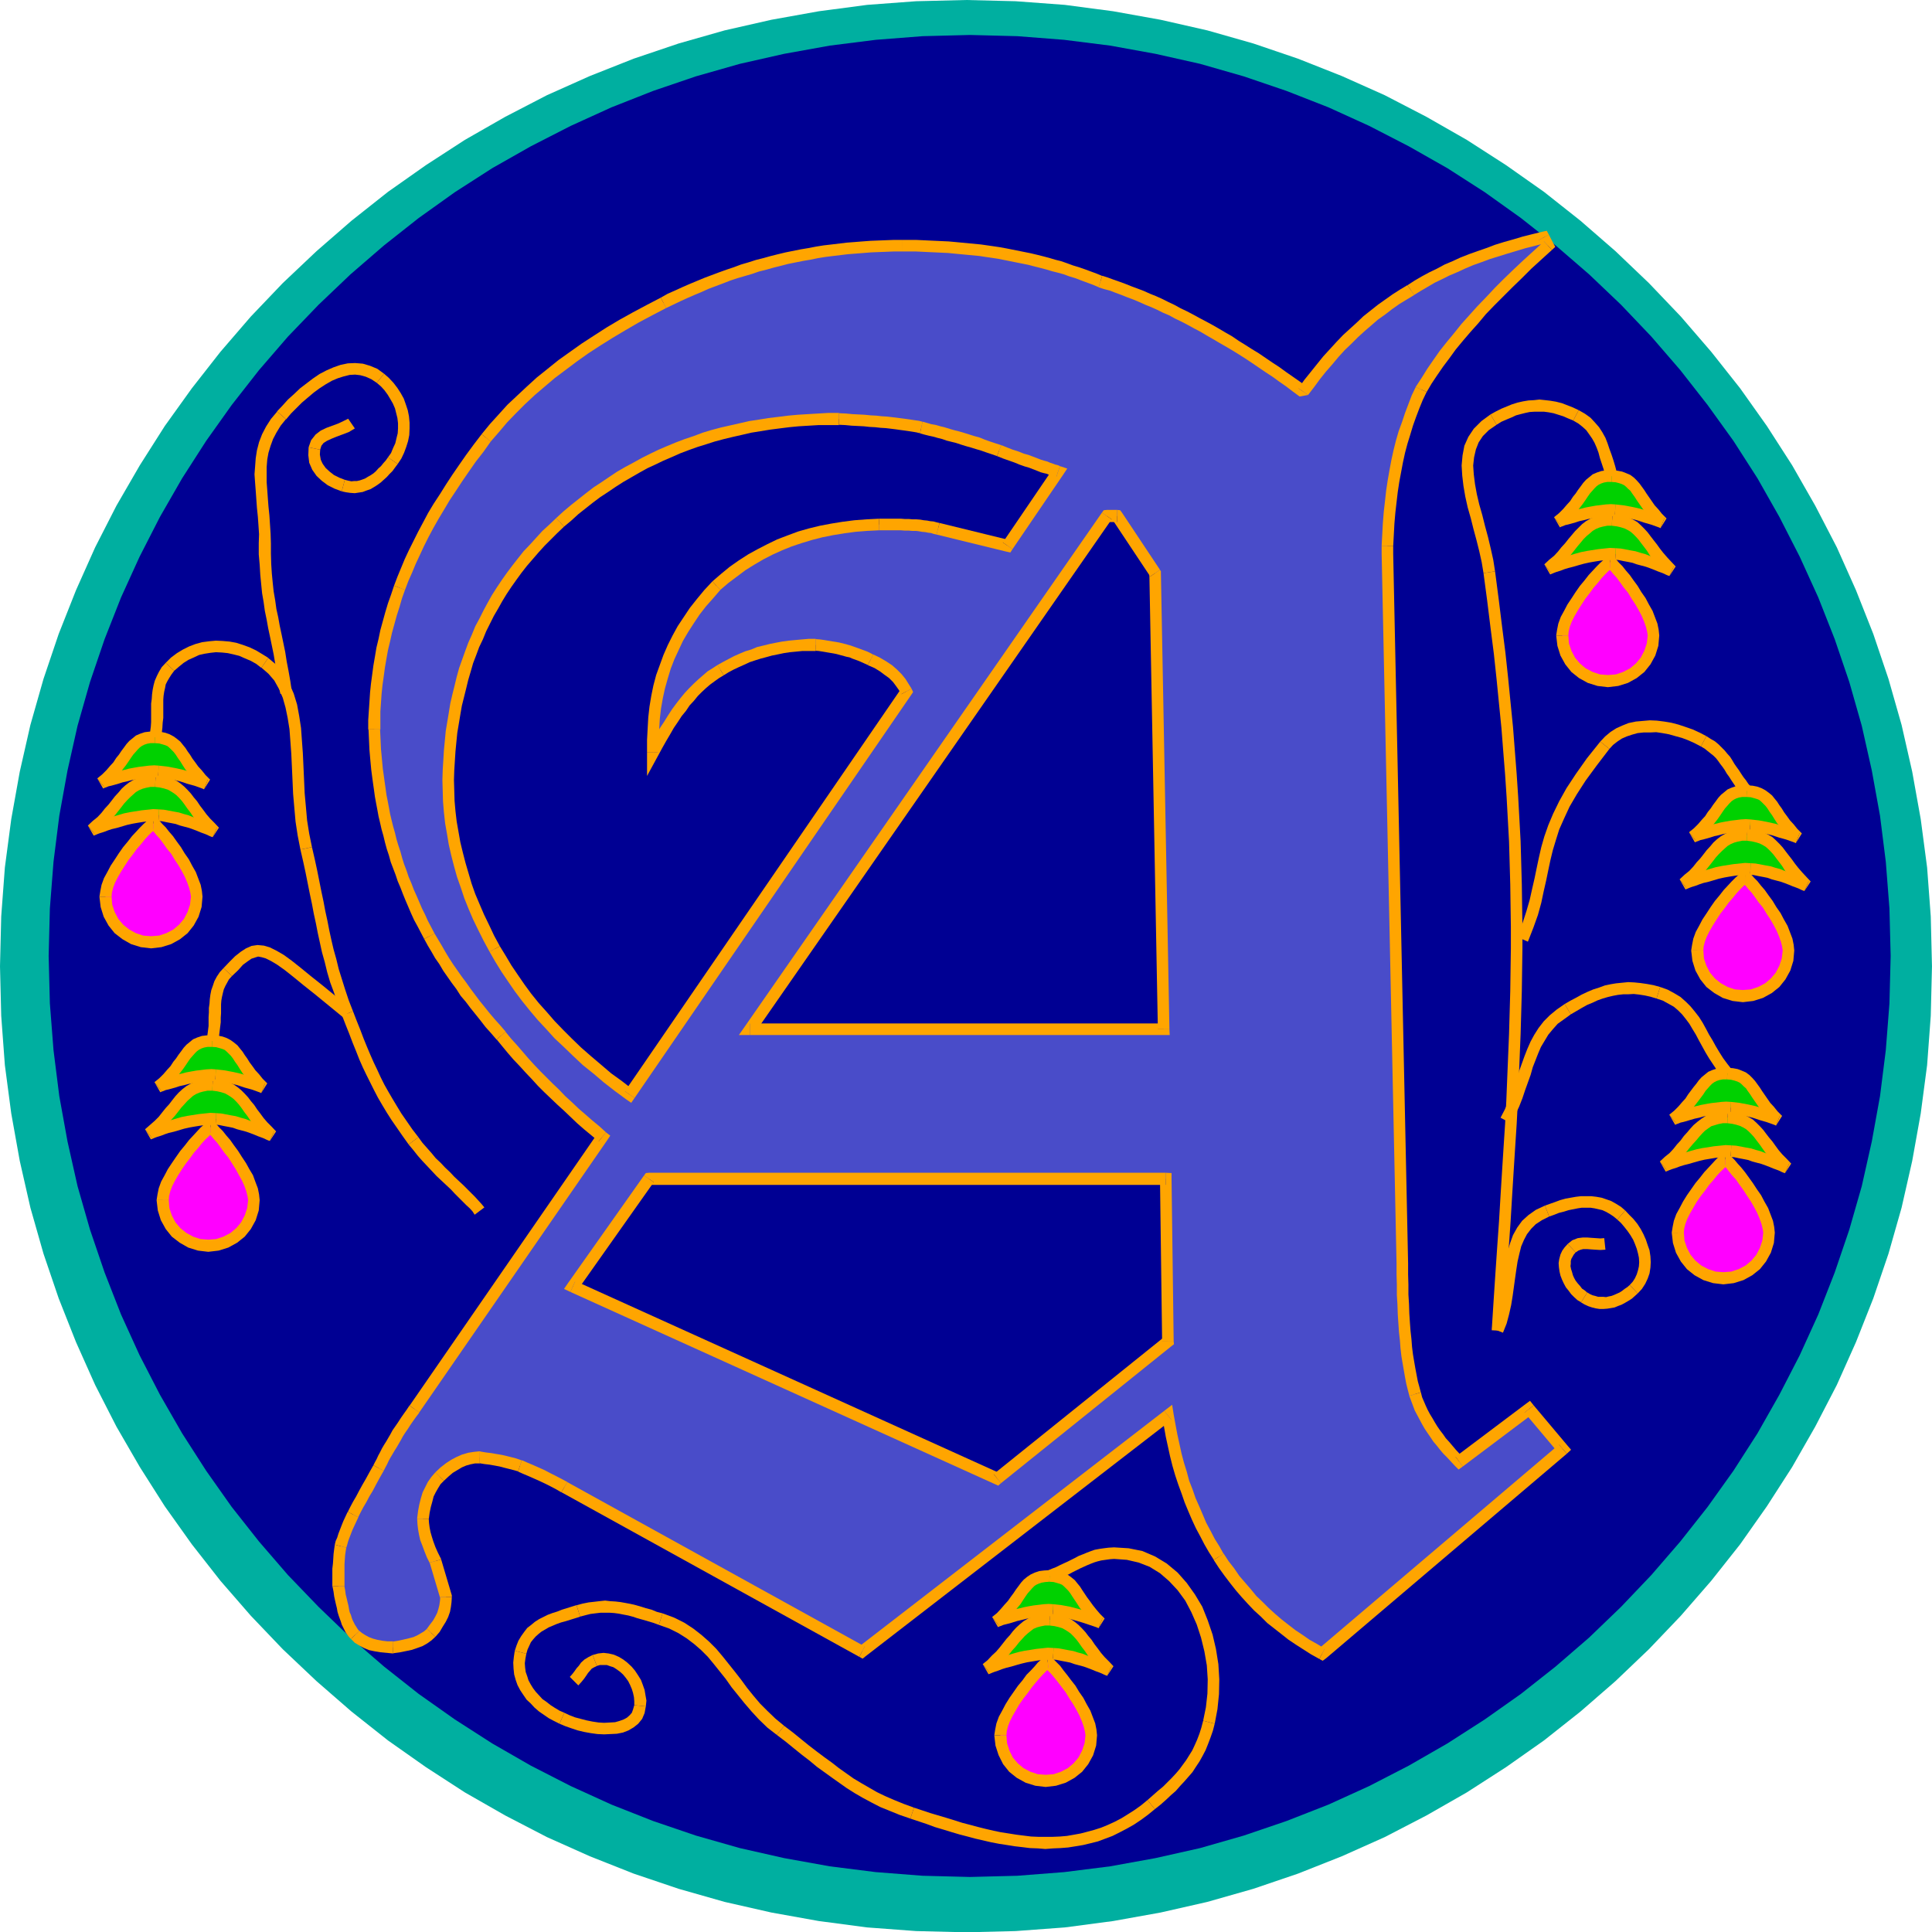 <svg xmlns="http://www.w3.org/2000/svg" width="6.354in" height="610.08" fill-rule="evenodd" stroke-linecap="round" preserveAspectRatio="none" viewBox="0 0 6354 6355"><style>.pen1{stroke:none}.brush3{fill:#000093}.brush5{fill:orange}.brush6{fill:#f0f}.brush7{fill:#00d100}</style><path d="m0 3178 4-164 12-161 21-159 28-156 35-154 43-151 50-148 57-144 63-141 70-137 77-133 82-129 89-124 94-120 100-116 105-110 111-105 115-100 120-95 125-88 128-83 133-76 137-71 141-63 144-57 148-50 151-43 154-35 156-28 159-21 161-12 164-4 163 4 162 12 159 21 156 28 154 35 151 43 147 50 144 57 141 63 137 71 133 76 129 83 125 88 120 95 115 100 110 105 105 110 100 116 95 120 88 124 83 129 76 133 71 137 63 141 57 144 50 148 43 151 35 154 28 156 21 159 12 161 4 164-4 163-12 162-21 159-28 156-35 154-43 151-50 147-57 144-63 141-71 137-76 133-83 129-88 125-95 120-100 115-105 110-110 105-115 100-120 95-125 88-129 83-133 76-137 71-141 63-144 57-147 50-151 43-154 35-156 28-159 21-162 12-163 4-164-4-161-12-159-21-156-28-154-35-151-43-148-50-144-57-141-63-137-71-133-76-128-83-125-88-120-95-115-100-111-105-105-110-100-115-94-120-89-125-82-129-77-133-70-137-63-141-57-144-50-147-43-151-35-154-28-156-21-159-12-162-4-163z" class="pen1" style="fill:#00afa0"/><path d="m160 3144 4-156 12-154 19-151 27-149 33-147 41-144 48-141 54-137 61-134 67-131 73-127 79-123 84-118 90-115 95-110 101-105 105-100 110-95 114-90 119-85 123-79 127-72 131-67 134-61 137-54 141-48 144-41 146-33 150-27 151-19 154-12 156-4 156 4 154 12 151 19 149 27 147 33 143 41 141 48 138 54 134 61 130 67 127 72 123 79 119 85 114 90 110 95 105 100 100 105 95 110 90 115 85 118 79 123 72 127 67 131 61 134 54 137 48 141 41 144 33 147 27 149 19 151 12 154 4 156-4 156-12 154-19 151-27 149-33 147-41 143-48 141-54 138-61 134-67 130-72 127-79 123-85 119-90 114-95 110-100 105-105 101-110 95-114 90-119 84-123 79-127 73-130 67-134 61-138 54-141 48-143 41-147 33-149 27-151 19-154 12-156 4-156-4-154-12-151-19-150-27-146-33-144-41-141-48-137-54-134-61-131-67-127-73-123-79-119-84-114-90-110-95-105-101-101-105-95-110-90-114-84-119-79-123-73-127-67-130-61-134-54-138-48-141-41-143-33-147-27-149-19-151-12-154-4-156z" class="pen1 brush3"/><path d="m2835 5432-979-541-18-10-19-10-18-9-18-9-18-8-18-8-19-8-18-8-16-5-15-4-16-4-16-4-17-3-17-3-17-2-18-3-18 1-17 3-17 5-16 7-16 9-16 10-16 13-16 15-12 13-10 15-8 15-8 16-5 18-5 19-4 20-3 23 1 16 2 16 3 16 4 16 6 17 7 19 8 19 10 20 35 118-1 15-2 15-3 14-5 15-7 14-9 15-10 15-12 15-11 10-12 8-14 8-15 6-16 5-18 4-19 4-20 3-20-1-19-2-17-3-17-4-15-6-13-7-13-8-11-10-5-5-5-7-4-6-4-7-4-8-4-8-3-9-3-9-4-10-3-11-2-12-3-12-3-13-3-13-2-15-3-15v-57l1-17 1-15 1-15 2-15 2-13 3-11 4-11 4-12 5-13 5-13 6-14 7-15 7-15 8-16 9-17 10-17 10-19 11-19 11-20 12-22 13-23 5-10 6-11 5-11 6-11 6-11 7-12 7-11 7-12 7-12 7-13 8-12 9-13 9-14 9-13 10-14 10-14 618-895-23-20-23-19-23-20-22-20-22-21-22-20-21-21-21-20-21-21-20-21-20-21-20-22-19-21-19-22-19-22-18-22-18-21-18-20-17-21-16-20-17-21-15-20-16-20-14-21-15-20-14-20-14-20-13-21-13-20-12-21-12-20-12-21-11-21-11-21-10-20-10-21-9-21-9-21-9-21-8-21-9-21-7-21-8-21-7-20-6-22-7-21-6-21-5-21-6-21-5-21-5-21-4-22-4-21-4-21-3-22-3-21-3-22-3-22-2-21-2-22-2-22-1-22-1-22-1-22v-30l1-30 2-29 2-30 3-29 4-29 4-30 5-29 5-29 7-29 6-28 8-29 8-29 9-29 9-28 10-29 11-29 12-28 12-29 14-30 14-29 15-30 16-30 17-31 18-30 20-32 20-31 21-32 22-32 23-33 25-33 25-34 27-32 28-32 29-31 31-30 31-29 34-30 34-28 36-28 37-27 38-27 40-26 41-26 42-25 44-25 45-24 46-24 23-12 24-11 24-11 23-10 24-10 23-10 24-9 24-9 24-9 24-8 24-8 24-7 24-8 24-6 25-7 24-6 24-6 25-5 25-5 24-4 25-5 25-4 25-3 25-3 25-3 26-2 25-2 26-2 25-1 26-1 26-1h70l22 1 21 1 22 1 21 1 22 1 21 2 21 2 21 2 21 2 21 2 20 3 21 3 20 3 21 4 20 4 20 4 20 4 20 4 20 5 20 5 19 5 20 6 20 5 19 6 19 7 20 6 19 7 19 7 19 7 19 8 19 6 19 6 19 7 19 7 20 8 19 7 20 8 20 9 20 8 20 9 20 10 20 9 20 11 21 10 21 11 20 11 21 11 21 12 21 12 22 13 21 12 22 14 21 13 22 14 22 14 22 15 22 15 23 15 22 16 23 16 22 16 23 17 20-27 20-26 20-25 21-25 21-24 21-23 22-22 22-21 22-20 22-20 23-19 24-18 23-17 24-17 24-15 25-15 22-14 24-14 23-13 25-12 25-13 26-11 26-12 27-11 28-10 28-10 29-10 29-9 31-9 30-9 32-8 32-8 14 27-34 31-34 31-32 31-31 30-30 30-29 30-28 29-26 30-26 29-24 29-24 29-22 29-21 29-20 29-18 28-18 29-13 27-11 28-11 29-10 29-10 30-9 30-8 31-7 32-6 32-6 33-5 33-4 35-4 35-3 36-2 37-2 37v27l49 2333v36l1 34v33l2 32 1 31 2 30 2 28 3 27 2 26 3 25 4 24 4 23 4 22 4 21 5 19 5 19 5 16 6 15 6 15 7 14 8 15 8 14 8 14 9 14 9 13 10 14 10 13 11 13 11 13 12 13 12 13 13 13 230-173 111 132-792 673-26-15-25-15-24-16-24-16-23-18-23-18-22-18-21-20-21-20-21-21-19-22-19-22-19-23-18-25-18-24-17-26-15-25-15-25-14-27-14-26-12-27-12-28-12-28-10-29-11-29-9-30-9-30-8-31-7-32-7-32-6-33-6-33-1006 777z" class="pen1" style="fill:#494cc9"/><path fill-rule="nonzero" d="M1846 4908h1l979 541 18-34-979-541h1z" class="pen1 brush5"/><path fill-rule="nonzero" d="M1704 4839h-2l18 8 19 8 18 8 18 8 17 8 18 9 19 10 17 10 20-34-19-10-19-10-18-9-19-10-18-8-18-8-19-8-18-8h-2z" class="pen1 brush5"/><path fill-rule="nonzero" d="m1578 4813-3-1 18 3 17 2 17 3 16 3 15 4 16 4 15 4 15 4 12-36-17-6-15-4-16-4-17-4-18-3-17-3-17-2-18-3-3-1z" class="pen1 brush5"/><path fill-rule="nonzero" d="m1460 4870 15-14 14-12 15-9 15-9 14-6 14-4 15-3h16v-40l-20 2-19 3-20 6-18 8-17 9-17 11-18 14-17 16z" class="pen1 brush5"/><path fill-rule="nonzero" d="M1410 4995v2l3-22 4-19 5-18 4-16 7-14 8-14 8-13 11-11-28-28-13 15-12 17-8 16-9 18-6 20-5 20-4 21-3 24v2z" class="pen1 brush5"/><path fill-rule="nonzero" d="m1451 5129-1-3-10-20-8-18-7-19-5-16-4-14-3-15-2-15-1-14h-38l1 18 2 17 3 17 4 18 7 18 7 19 8 20 10 20-1-3z" class="pen1 brush5"/><path fill-rule="nonzero" d="M1486 5252v-5l-35-118-38 10 35 118v-5h38v-5z" class="pen1 brush5"/><path fill-rule="nonzero" d="m1432 5383 1-1 13-15 10-17 10-16 8-16 6-17 3-16 2-16 1-17h-38l-1 13-2 14-3 12-4 13-6 12-8 14-10 13-11 15 1-1z" class="pen1 brush5"/><path fill-rule="nonzero" d="m1293 5438 2-1 21-3 20-4 19-4 17-6 17-6 16-9 14-10 13-12-28-26-9 8-10 6-12 7-13 6-15 4-17 4-18 4-19 3 2-1z" class="pen1 brush5"/><path fill-rule="nonzero" d="m1154 5390 1 1 12 12 15 9 15 8 17 7 19 4 18 3 21 2 21 2v-40h-19l-17-2-16-3-15-4-13-5-11-6-11-7-10-8 1 1z" class="pen1 brush5"/><path fill-rule="nonzero" d="m1093 5217 1 3 3 15 2 15 3 14 3 13 3 12 2 12 4 13 4 11 3 8 3 10 5 10 4 8 4 8 5 7 6 8 6 6 28-26-4-4-4-6-3-5-4-6-4-8-3-6-3-8-3-10-4-9-2-9-2-12-3-12-3-13-3-12-2-15-3-15 1 3z" class="pen1 brush5"/><path fill-rule="nonzero" d="M1101 5080v1l-2 14-2 16-1 16-1 15-2 17v58h40v-73l1-15 1-14 2-14 2-12v1z" class="pen1 brush5"/><path fill-rule="nonzero" d="m1144 4972-1 1-7 15-7 15-6 15-5 13-5 13-4 13-5 11-3 12 38 10 3-10 3-11 4-11 5-13 5-13 6-13 7-15 7-15-1 1z" class="pen1 brush5"/><path fill-rule="nonzero" d="m1228 4819-13 23-12 22-11 19-11 20-10 19-10 17-9 17-8 16 34 18 8-16 9-17 10-17 10-19 11-18 11-21 12-22 13-23z" class="pen1 brush5"/><path fill-rule="nonzero" d="M1347 4623v-1l-10 15-10 14-9 13-9 14-9 13-9 13-7 13-7 12-7 12-7 11-7 12-6 12-6 11-5 11-6 11-5 10 34 18 5-10 6-11 5-11 6-11 6-10 7-12 7-11 7-12 7-12 7-13 7-11 9-13 9-14 9-13 10-14 10-13v-1z" class="pen1 brush5"/><path fill-rule="nonzero" d="m1969 3754-4-26-618 895 32 22 618-895-4-26 4 26 10-15-14-11z" class="pen1 brush5"/><path fill-rule="nonzero" d="M1633 3419v-1l18 22 19 23 19 22 20 21 20 22 20 21 20 22 21 21 21 20 22 21 22 20 22 21 22 21 23 20 23 19 24 20 24-30-22-20-23-19-23-20-22-19-22-21-22-20-20-21-21-20-21-21-20-20-20-21-20-22-18-21-19-22-19-21-18-22v-1z" class="pen1 brush5"/><path fill-rule="nonzero" d="m1395 3088 12 22 12 20 12 21 14 20 13 22 14 20 14 20 15 20 14 22 17 20 15 20 17 21 16 20 17 22 18 20 18 21 30-26-18-21-18-20-17-20-16-20-17-21-15-20-15-20-14-20-15-20-14-20-14-20-13-20-12-20-12-21-12-20-12-20z" class="pen1 brush5"/><path fill-rule="nonzero" d="m1211 2399 1 1 1 22 1 22 1 22 2 23 2 22 2 21 3 23 3 22 3 21 3 22 4 22 4 21 4 22 5 21 5 22 6 21 5 21 6 22 7 21 6 22 8 21 8 21 7 21 9 21 8 21 9 22 9 21 9 21 10 22 11 20 11 21 11 21 34-18-11-21-11-21-9-20-10-20-9-21-9-21-9-20-8-21-9-21-7-21-8-21-6-19-6-22-7-21-6-20-5-21-6-21-5-20-5-21-4-22-4-21-4-20-3-22-3-21-3-22-3-21-2-21-2-22-2-21-1-22-1-22-1-22 1 1z" class="pen1 brush5"/><path fill-rule="nonzero" d="m1296 1926-10 30-10 28-9 30-8 29-8 29-6 29-7 29-5 30-5 29-4 30-4 30-3 29-2 31-2 29-2 31v30h40v-59l2-29 2-29 3-29 4-28 4-30 5-29 5-28 7-29 6-27 8-29 8-29 9-28 8-28 10-28z" class="pen1 brush5"/><path fill-rule="nonzero" d="m1584 1428-26 34-25 34-23 33-22 32-21 32-20 32-21 32-18 30-17 32-16 30-15 30-15 30-14 30-12 29-12 29-11 29 36 14 11-29 12-27 12-29 14-30 13-28 15-30 16-30 17-30 18-30 19-32 20-30 21-32 22-32 23-33 25-32 24-34z" class="pen1 brush5"/><path fill-rule="nonzero" d="m2173 979-46 24-45 24-45 25-42 25-42 27-40 26-38 27-38 27-36 29-35 28-34 31-31 29-32 30-29 32-29 32-27 33 30 24 27-31 27-32 29-30 30-30 31-29 34-29 33-28 36-27 36-27 38-27 40-26 40-25 42-25 43-25 45-24 46-24z" class="pen1 brush5"/><path fill-rule="nonzero" d="M2967 789h-26l-27 1-26 1-25 1-27 2-25 2-26 2-25 3-25 3-26 3-25 4-26 5-24 4-25 5-25 5-25 6-24 6-25 7-24 6-25 8-24 7-24 9-24 8-25 9-24 9-24 9-24 10-24 10-23 10-24 11-25 11-23 13 18 34 23-11 23-11 24-11 23-10 24-10 22-10 24-9 24-9 23-9 24-8 24-7 24-7 23-8 24-6 25-7 24-6 23-6 25-5 25-5 24-4 24-5 25-4 24-3 25-3 25-3 26-2 25-2 25-2 25-1 26-1 25-1h26zm658 118 1 1-19-8-19-7-19-7-20-7-20-6-19-7-20-7-20-5-20-6-19-5-20-5-21-5-20-4-20-4-20-4-20-4-22-4-20-3-21-3-21-3-21-2-21-2-21-2-21-2-22-2-22-1-21-1-22-1-21-1-23-1h-44v38h44l21 1 21 1 22 1 21 1 22 1 20 2 21 2 21 2 21 2 21 2 19 3 21 3 20 3 20 4 20 4 20 4 20 4 20 4 19 5 20 5 19 5 20 6 20 5 18 5 19 7 20 6 18 7 19 7 19 7 19 8 1 1z" class="pen1 brush5"/><path fill-rule="nonzero" d="m4270 1277 28-5-23-17-23-16-23-16-22-16-23-15-22-15-22-15-23-14-22-14-21-13-22-15-21-12-22-13-21-12-22-12-21-11-20-11-21-11-21-10-20-11-21-10-20-10-20-9-20-8-20-9-21-8-19-7-20-8-19-7-20-7-19-7-19-6-12 38 19 6 19 5 18 7 19 7 20 8 19 7 19 8 20 9 20 8 20 9 20 10 19 8 20 11 21 10 21 11 20 11 21 11 20 12 21 12 22 13 21 12 22 13 21 13 22 14 21 14 22 15 22 15 23 15 22 16 23 16 21 16 23 17 28-5z" class="pen1 brush5"/><path fill-rule="nonzero" d="m4629 938 1-1-25 15-25 16-24 17-24 17-24 19-24 19-22 21-22 20-23 21-22 23-21 23-22 24-21 26-20 25-21 26-20 28 32 22 20-26 19-26 20-25 21-24 20-24 21-23 22-21 21-21 22-20 22-19 22-19 24-17 22-17 24-17 23-14 25-15 1-1z" class="pen1 brush5"/><path fill-rule="nonzero" d="m5094 772-21-10-33 8-32 8-30 9-32 9-29 9-29 11-29 10-28 10-28 11-26 12-26 11-26 14-25 12-24 13-24 14-23 15 22 32 21-13 24-14 22-13 25-12 24-12 26-11 26-12 26-11 28-10 27-10 29-9 29-9 30-9 30-9 32-8 31-8-21-10 34-18-7-13-14 3z" class="pen1 brush5"/><path fill-rule="nonzero" d="m5104 822 4-23-14-27-34 18 14 27 4-23 26 28 11-10-7-13z" class="pen1 brush5"/><path fill-rule="nonzero" d="m4692 1289-1 2 17-29 18-27 20-29 21-28 21-29 24-29 24-28 26-29 25-30 28-29 29-29 30-30 31-30 31-31 34-31 34-31-26-28-34 31-34 31-33 31-31 30-30 30-29 31-28 29-27 30-26 29-24 30-24 29-23 29-21 30-20 29-18 29-19 29-1 2z" class="pen1 brush5"/><path fill-rule="nonzero" d="M4582 1795v1l2-37 2-37 3-35 4-35 4-34 5-33 6-32 6-32 7-32 8-30 9-29 9-30 10-28 11-29 11-27 13-27-36-16-13 27-11 29-11 29-10 30-11 30-9 31-8 32-7 32-6 32-6 34-5 33-4 36-4 35-3 37-2 37-2 37v1z" class="pen1 brush5"/><path fill-rule="nonzero" d="M4582 1822v-27h-38v27zm49 2333-49-2333h-38l49 2333zm42 424v1l-5-19-5-18-4-21-4-21-4-23-4-24-3-24-2-26-3-27-2-27-2-30-1-31-2-32v-32l-1-34v-36h-38v36l1 34v34l2 32 1 31 2 30 2 29 3 27 2 26 3 26 4 24 4 23 4 23 4 21 5 20 5 19v1z" class="pen1 brush5"/><path fill-rule="nonzero" d="m4787 4791 26 2-13-12-12-13-11-13-11-13-11-12-9-13-10-13-9-13-8-13-8-14-8-13-8-15-6-13-6-14-6-14-4-16-38 12 6 16 6 16 6 16 8 15 8 15 8 15 8 14 10 15 9 13 10 15 11 13 11 14 11 13 13 13 12 13 13 14 26 2-26-2 12 12 14-10z" class="pen1 brush5"/><path fill-rule="nonzero" d="m5044 4622-27-4-230 173 24 32 230-173-27-4 30-24-12-15-15 11z" class="pen1 brush5"/><path fill-rule="nonzero" d="m5153 4781 2-27-111-132-30 24 111 132 2-27 26 30 14-13-12-14z" class="pen1 brush5"/><path fill-rule="nonzero" d="m4339 5456 22-2 792-673-26-30-792 673 22-2-18 34 11 6 11-8z" class="pen1 brush5"/><path fill-rule="nonzero" d="M3992 5130v1l17 26 18 25 19 25 19 24 19 22 20 22 21 22 22 20 21 21 23 18 23 18 24 19 24 16 25 16 25 16 27 15 18-34-25-15-25-14-23-16-24-16-22-17-23-18-21-18-21-19-20-20-21-20-18-22-19-22-19-22-17-25-18-23-17-26v1z" class="pen1 brush5"/><path fill-rule="nonzero" d="m3853 4670-31-12 6 33 6 34 7 32 7 32 8 32 9 31 10 30 11 30 10 29 12 29 12 28 13 28 14 26 14 27 15 26 16 25 32-20-14-25-15-24-14-27-14-26-11-26-12-28-12-27-10-29-11-28-8-30-9-29-8-30-7-32-7-32-6-32-6-33-31-12 31 12-5-32-26 20z" class="pen1 brush5"/><path fill-rule="nonzero" d="m2826 5449 21-2 1006-777-24-30-1006 777 21-2-18 34 11 6 10-8z" class="pen1 brush5"/><path d="m3280 4863 561-451-7-535H2134l-250 354 1396 632z" class="pen1 brush3"/><path fill-rule="nonzero" d="m3822 4412 7-15-561 451 24 30 561-451 7-15-7 15 8-6-1-9z" class="pen1 brush5"/><path fill-rule="nonzero" d="m3834 3897-19-20 7 535h38l-7-535-19-20 19 20v-19l-19-1z" class="pen1 brush5"/><path fill-rule="nonzero" d="m2150 3888-16 9h1700v-40H2134l-16 9 16-9-10 1-6 8z" class="pen1 brush5"/><path fill-rule="nonzero" d="m1892 4213 8 29 250-354-32-22-250 354 8 29-8-29-13 19 21 10z" class="pen1 brush5"/><path fill-rule="nonzero" d="m3268 4848 20-3-1396-632-16 36 1396 632 20-3-20 3 11 5 9-8z" class="pen1 brush5"/><path d="M2467 3385h1360l-28-1500-125-188h-34L2467 3385z" class="pen1 brush3"/><path fill-rule="nonzero" d="m3808 3385 19-19H2467v38h1360l19-19-19 19h20l-1-19z" class="pen1 brush5"/><path fill-rule="nonzero" d="m3783 1896-3-11 28 1500h38l-28-1500-3-11 3 11v-6l-3-5z" class="pen1 brush5"/><path fill-rule="nonzero" d="m3674 1717-16-9 125 188 32-22-125-188-16-9 16 9-6-8-10-1z" class="pen1 brush5"/><path fill-rule="nonzero" d="m3656 1708-16 9h34v-40h-34l-16 9 16-9-10 1-6 8z" class="pen1 brush5"/><path fill-rule="nonzero" d="m2467 3366 16 30 1173-1688-32-22-1173 1688 16 30-16-30-21 30h37z" class="pen1 brush5"/><path d="m2071 3600 910-1326-9-15-10-15-11-14-14-14-15-12-17-12-20-12-22-10-10-5-11-5-10-4-11-4-11-4-10-4-11-3-11-3-11-3-12-3-11-2-12-2-12-2-12-2-13-2-13-1h-22l-22 1-21 2-21 2-21 3-20 4-20 4-19 5-20 5-19 7-19 6-18 8-18 8-18 9-17 9-17 10-16 10-15 10-15 12-14 12-15 14-14 14-14 16-14 16-13 18-14 18-13 20-13 20-13 21-13 22-13 24-13 24v-42l1-36 2-35 4-35 6-35 7-33 9-33 11-33 12-32 14-31 15-31 17-30 19-29 20-30 22-28 24-28 25-28 28-24 28-22 29-21 30-19 30-17 31-16 32-15 33-13 34-12 34-10 36-9 36-7 37-6 38-5 39-3 40-2h72l13 1h13l12 1h12l11 1 11 2 11 1 10 2 10 1 10 3 9 2 229 56 166-244-4-1-6-2-6-2-8-3-8-3-9-3-11-3-11-4-13-5-13-5-15-5-16-5-17-7-18-6-19-7-20-8-18-6-18-6-17-6-17-6-17-5-17-5-16-5-16-5-16-4-15-4-15-5-16-4-14-4-15-3-15-4-14-4-12-3-13-2-13-2-14-2-15-2-15-2-16-2-17-2-17-1-18-2-19-1-19-2-20-1-20-1-21-2-22-1h-34l-33 1-33 2-33 2-32 3-32 4-32 4-31 5-32 5-30 7-31 7-30 7-30 8-29 9-29 10-29 10-29 11-28 12-28 12-27 13-27 13-27 15-27 15-26 15-26 17-25 17-26 17-25 19-24 19-24 19-24 21-24 21-22 21-22 21-21 22-20 22-20 22-19 23-18 23-17 23-17 24-16 24-15 24-14 25-14 25-13 26-13 25-11 27-12 26-10 27-10 27-9 28-8 28-7 29-7 28-7 29-5 30-5 30-5 30-3 31-3 31-2 32-2 32-1 32 1 35 1 35 3 35 4 35 6 34 6 35 8 34 9 35 10 35 11 34 12 35 14 34 15 35 17 35 17 35 19 35 19 32 20 33 21 31 22 32 23 31 25 31 26 30 27 30 28 30 30 29 30 29 32 29 34 28 34 29 36 27 37 28z" class="pen1 brush3"/><path fill-rule="nonzero" d="m2964 2283 1-20-910 1326 32 22 910-1326 1-20-1 20 6-9-5-11z" class="pen1 brush5"/><path fill-rule="nonzero" d="m2854 2187 1 1 21 9 18 11 16 12 14 10 13 13 9 12 10 14 8 14 34-18-10-16-10-16-13-16-15-15-16-14-18-12-22-13-23-11 1 1z" class="pen1 brush5"/><path fill-rule="nonzero" d="m2682 2141-2-1 13 1 12 2 12 2 12 2 12 2 10 2 11 3 11 3 11 3 10 2 9 4 11 4 11 4 9 4 11 5 9 4 18-34-11-6-11-5-11-4-11-4-11-4-11-4-12-4-11-3-11-3-13-3-12-2-12-2-12-2-12-2-14-2-13-1-2-1z" class="pen1 brush5"/><path fill-rule="nonzero" d="m2380 2221 16-10 17-9 17-8 18-8 17-8 18-6 19-6 19-5 18-5 20-4 19-4 20-3 21-2 20-2h43v-40h-22l-23 2-22 2-21 2-22 3-21 4-20 4-20 5-21 5-19 8-20 6-19 8-18 8-19 10-17 9-18 10z" class="pen1 brush5"/><path fill-rule="nonzero" d="m2128 2475 37 9 13-24 13-23 13-22 12-21 13-19 13-20 14-17 12-18 14-15 13-16 13-13 15-14 13-11 15-11 14-10 15-9-20-34-17 11-16 10-15 13-15 13-15 14-15 15-15 16-14 17-14 18-14 19-13 20-13 21-14 21-13 22-13 25-13 24 37 9h-40v77l37-68z" class="pen1 brush5"/><path fill-rule="nonzero" d="M2128 2433v42h40v-42zm215-521-1 1-26 28-24 29-23 29-20 30-20 30-17 31-16 32-14 32-12 33-12 33-9 34-7 34-6 36-4 36-2 36-2 37h40v-35l2-34 4-34 6-34 7-32 9-32 10-33 12-31 14-30 14-30 17-29 18-28 20-30 21-27 24-27 24-28-1 1z" class="pen1 brush5"/><path fill-rule="nonzero" d="M2891 1706h-1l-40 2-40 3-39 5-37 6-37 7-37 9-35 10-35 13-34 13-33 16-31 16-31 17-31 20-30 21-28 23-29 25 26 28 27-23 28-21 28-21 29-18 29-17 31-16 31-14 32-13 33-11 33-10 35-9 35-7 37-6 37-5 38-3 40-2h-1z" class="pen1 brush5"/><path fill-rule="nonzero" d="m3090 1720-9-2-11-3-11-1-10-2-11-1-11-2-13-1h-12l-12-1h-13l-13-1h-73v38h71l13 1h13l12 1h12l9 1 11 2 11 1 10 2 9 1 9 3 9 2z" class="pen1 brush5"/><path fill-rule="nonzero" d="m3298 1784 21-8-229-56-10 38 229 56 21-8-21 8 14 3 7-11z" class="pen1 brush5"/><path fill-rule="nonzero" d="m3474 1569-10-29-166 244 32 22 166-244-10-29 10 29 14-21-24-8z" class="pen1 brush5"/><path fill-rule="nonzero" d="m3279 1500 20 8 20 7 17 6 17 7 17 6 14 4 13 5 13 5 12 5 11 3 9 2 7 3 8 3 7 3 6 2h4l12-36-4-2-6-2-5-1-8-3-9-3-9-4-11-3-10-3-13-5-13-5-16-6-15-4-17-7-19-6-18-7-20-8z" class="pen1 brush5"/><path fill-rule="nonzero" d="M3026 1425h-1l14 4 16 4 14 3 14 4 16 4 14 5 16 4 16 4 15 5 16 5 18 5 16 5 17 5 17 6 18 6 17 6 14-36-19-6-18-6-17-6-17-7-18-5-16-5-16-5-17-5-16-4-14-4-16-5-16-4-14-4-16-3-14-4-14-4h-1z" class="pen1 brush5"/><path fill-rule="nonzero" d="m2759 1398-1-1 22 1 21 2 20 1 20 1 18 2 19 1 18 2 17 1 17 2 16 2 14 2 15 2 14 2 13 2 12 2 12 3 8-38-12-3-14-2-13-2-14-2-15-2-16-2-16-2-17-2-17-1-18-2-19-1-20-2-20-1-20-1-21-2-22-1-1-1z" class="pen1 brush5"/><path fill-rule="nonzero" d="m1855 1732 24-20 23-21 24-19 24-19 24-18 26-17 25-17 25-16 26-15 26-15 27-15 26-12 27-13 28-12 27-12 29-11 28-10 29-9 28-9 30-8 29-7 31-7 30-7 31-5 31-5 31-4 32-4 31-3 33-2 33-2h66v-40h-34l-34 2-33 2-33 2-33 3-32 4-33 4-31 5-33 5-30 7-31 7-31 7-30 8-30 9-29 11-30 10-29 11-29 12-28 12-27 13-28 14-27 15-28 15-26 15-27 18-25 17-26 17-26 20-24 19-24 19-25 21-24 22z" class="pen1 brush5"/><path fill-rule="nonzero" d="m1493 2565 1-31 2-32 2-31 3-31 3-30 5-30 5-30 5-29 7-28 7-28 7-29 8-27 8-28 10-26 10-27 12-25 11-27 12-24 13-26 14-24 14-25 14-23 16-24 17-24 16-22 18-23 19-22 19-22 20-22 21-21 21-21 22-21-26-28-22 21-23 21-21 23-20 22-21 22-19 24-18 23-18 24-17 24-16 24-16 25-14 25-14 26-13 26-14 26-11 27-12 27-10 27-10 28-10 28-8 29-7 29-7 28-7 30-5 31-5 30-5 30-3 32-3 31-2 33-2 32-1 33zm151 547-19-35-16-34-17-35-15-35-14-33-12-34-10-34-10-34-9-35-8-33-6-34-6-34-4-34-3-34-1-35-1-34h-38l1 36 1 35 3 36 4 36 6 34 6 36 8 35 9 35 10 36 12 34 12 36 14 35 15 35 17 35 18 36 19 35z" class="pen1 brush5"/><path fill-rule="nonzero" d="m2055 3589 27-5-36-28-36-26-34-29-33-28-32-28-30-29-29-29-28-29-26-30-26-29-25-31-22-30-22-32-21-31-19-32-19-31-34 18 19 33 21 34 21 31 22 32 24 32 25 31 26 31 28 30 28 31 31 29 30 29 32 30 35 28 34 29 36 28 38 28 27-5-27 5 16 11 11-16z" class="pen1 brush5"/><path d="m347 2949 2-16 4-18 7-19 10-19 11-20 13-20 13-20 14-19 14-18 14-17 13-15 12-13 11-11 9-8 6-6 4-2 3 2 5 5 8 8 10 11 11 13 12 15 12 17 14 18 12 20 13 19 11 20 11 20 8 20 7 19 4 18 2 16-3 30-9 28-14 26-18 22-22 18-26 14-28 9-30 3-30-3-28-9-25-14-23-18-18-22-14-26-9-28-3-30z" class="pen1 brush6"/><path fill-rule="nonzero" d="M504 2689h-3l-13 6-7 7-9 8-12 12-12 13-14 15-14 18-15 18-14 20-13 20-14 21-11 21-11 20-8 22-4 20-3 19h40l1-13 4-16 6-16 9-18 11-19 12-19 13-20 14-18 13-18 14-16 12-15 12-13 10-10 9-8 5-5-5 2h-3z" class="pen1 brush5"/><path fill-rule="nonzero" d="m666 2949-2-19-4-20-8-21-8-21-12-21-11-21-14-20-12-20-14-19-12-17-13-15-11-14-11-11-8-9-6-6-16-6v38l-10-2 4 4 8 7 9 11 11 12 11 15 12 17 14 17 12 20 12 18 11 19 10 19 8 19 6 17 4 16 2 13zm-169 170 34-4 32-10 29-16 25-20 20-25 16-29 10-32 3-34h-38l-3 26-8 24-12 23-16 19-19 16-23 12-24 8-26 2zm-170-170 4 34 10 32 16 29 20 25 26 20 28 16 32 10 34 4v-40l-26-2-24-8-22-12-20-16-16-19-12-23-8-24-2-26z" class="pen1 brush5"/><path d="M522 2681h-17l-18 1-18 2-19 3-18 3-19 4-17 5-17 5-17 4-14 5-13 5-12 4-9 3-7 3-4 1-2 1 17-15 16-14 14-15 12-14 12-14 11-14 10-13 11-12 10-11 11-10 11-9 12-7 14-6 14-4 17-3h18l18 2 15 3 15 5 12 6 12 8 10 8 10 10 10 11 9 12 10 13 10 14 10 14 12 15 13 15 14 15 16 16-1-1-4-1-6-3-7-3-10-4-11-4-12-5-13-5-15-5-15-5-15-4-15-5-16-3-16-3-15-3-14-1z" class="pen1 brush7"/><path fill-rule="nonzero" d="m289 2715 19 33h1l5-2 7-3 8-3 13-4 13-5 12-4 17-4 17-5 17-5 18-4 17-3 19-3 17-2h17l15-1 2-38-19-1-19 2-19 2-19 3-19 3-20 4-17 5-17 5-17 4-16 6-13 5-11 4-10 3-7 3h-3l-3 2 19 33z" class="pen1 brush5"/><path fill-rule="nonzero" d="M512 2550h-21l-19 3-17 5-16 7-14 8-13 10-12 11-10 12-12 13-10 13-11 14-12 13-11 14-13 14-16 13-16 15 24 30 18-15 16-15 15-16 13-14 12-15 11-14 10-13 10-11 10-10 10-9 9-8 10-6 12-5 11-3 15-3h15z" class="pen1 brush5"/><path fill-rule="nonzero" d="m699 2754 21-32-15-16-14-14-12-14-11-15-10-13-10-15-11-13-9-12-11-12-11-11-12-10-13-9-15-7-17-6-17-3-20-2-2 38 16 2 13 3 13 4 9 5 11 7 8 6 9 9 9 10 9 12 9 13 10 13 10 15 13 15 14 16 14 16 17 16 21-32z" class="pen1 brush5"/><path fill-rule="nonzero" d="m521 2700 12 1 14 3 16 3 15 3 14 5 15 4 15 4 14 5 13 5 12 5 11 4 10 4 6 3 7 3 4 1v1l16-36-2-1-4-1-5-3-8-3-10-4-11-4-12-5-13-5-16-5-15-6-15-4-16-5-17-3-16-3-16-3-16-1z" class="pen1 brush5"/><path d="M521 2537h-30l-15 2-16 2-16 3-16 3-15 4-15 3-13 4-13 4-11 3-10 3-8 3-6 2-4 2h-1l17-14 15-15 13-14 11-13 10-14 9-12 8-12 8-11 8-10 8-9 9-8 9-7 11-5 12-4 14-2h16l16 1 13 3 12 4 10 5 9 7 9 8 7 8 8 10 7 11 8 11 8 13 9 13 11 14 12 14 13 15 16 16-4-2-12-4-17-6-22-7-25-8-26-6-26-5-25-3z" class="pen1 brush7"/><path fill-rule="nonzero" d="m320 2560 19 33h1l4-2 6-2 7-3 9-2 11-3 14-4 12-4 14-3 15-4 16-3 15-3 15-2 14-2 15 1 13-1 2-38-15-1-17 1-16 2-17 2-17 3-16 3-15 4-16 3-14 4-12 4-11 3-11 4-9 3-6 2-4 2h-1l19 33z" class="pen1 brush5"/><path fill-rule="nonzero" d="M511 2406h-18l-17 2-15 5-14 6-11 9-11 9-9 10-8 11-9 12-8 12-9 11-9 14-11 12-12 14-14 14-16 13 24 30 18-15 16-16 14-14 11-14 11-14 9-13 8-12 7-10 8-9 7-8 7-7 7-5 8-4 9-3 11-2h14z" class="pen1 brush5"/><path fill-rule="nonzero" d="m671 2596 20-32-15-15-12-15-12-13-10-14-9-12-8-13-8-11-7-11-9-11-8-10-11-9-11-8-13-7-14-5-15-3-18-1-2 38 14 1 11 3 10 3 7 3 7 6 7 7 6 6 7 9 7 11 8 11 8 13 9 14 12 14 12 15 14 15 17 17 20-32z" class="pen1 brush5"/><path fill-rule="nonzero" d="m520 2556 23 3 25 5 25 6 24 8 22 6 17 6 11 4 4 2 14-36-4-2-13-4-17-6-22-8-26-8-27-6-27-5-27-3z" class="pen1 brush5"/><path d="m535 3947 2-16 4-18 7-19 10-19 11-20 13-20 13-19 14-19 14-18 14-17 13-15 12-13 11-11 9-9 6-5 4-2 3 2 5 5 8 8 10 11 11 13 12 15 12 17 14 18 12 19 13 20 11 20 11 19 8 20 7 19 4 18 2 16-3 30-9 28-14 26-18 22-22 18-26 14-28 9-30 3-30-3-28-9-25-14-23-18-18-22-14-26-9-28-3-30z" class="pen1 brush6"/><path fill-rule="nonzero" d="M692 3688h-3l-12 5-8 7-10 9-11 12-12 13-14 15-14 18-15 18-14 20-13 19-14 21-11 21-11 20-8 22-4 20-3 19h40l1-13 4-16 6-16 9-18 11-19 12-19 13-19 14-18 13-18 14-16 12-15 12-13 11-10 8-9 4-3-4 1h-3z" class="pen1 brush5"/><path fill-rule="nonzero" d="m854 3947-2-19-4-20-8-21-8-22-12-20-11-20-14-21-12-19-14-19-12-17-13-15-11-14-11-11-8-9-6-6-16-6v38l-10-2 4 4 8 7 9 11 11 12 11 15 12 17 14 17 12 19 12 19 11 20 10 18 8 18 6 17 4 16 2 13zm-169 170 34-4 32-10 29-16 25-20 20-25 16-29 10-32 3-34h-38l-3 26-8 24-12 23-16 19-19 16-23 12-24 8-26 2zm-170-170 4 34 10 32 16 29 20 25 26 20 28 16 32 10 34 4v-40l-26-2-24-8-22-12-20-16-16-19-12-23-8-24-2-26z" class="pen1 brush5"/><path d="M710 3680h-17l-18 1-18 2-19 3-18 3-19 4-17 5-17 5-17 4-14 5-13 5-12 4-9 3-7 3-4 1-2 1 17-14 16-15 14-14 12-15 12-14 11-13 10-13 11-13 10-11 11-10 11-9 12-7 14-6 14-4 17-3h18l18 2 15 3 15 5 12 6 12 8 10 8 10 10 10 11 9 12 10 13 10 14 10 14 12 15 13 15 14 15 16 16-1-1-4-1-6-3-7-3-10-4-11-4-12-5-13-5-15-5-15-5-15-4-15-5-16-3-16-3-15-3-14-1z" class="pen1 brush7"/><path fill-rule="nonzero" d="m477 3714 19 33h1l5-2 7-3 8-3 13-4 13-5 12-4 17-4 17-5 17-5 18-4 17-3 19-3 17-2h17l15-1 2-38-19-1-19 2-19 2-19 3-19 3-20 4-17 5-17 5-17 4-16 6-13 5-11 4-10 3-7 3h-3l-3 2 19 33z" class="pen1 brush5"/><path fill-rule="nonzero" d="M700 3549h-21l-19 3-17 5-16 7-14 8-13 10-12 11-11 12-11 14-10 13-11 12-12 15-11 14-13 13-16 14-16 14 24 30 18-14 16-16 15-15 13-16 12-13 11-14 10-13 11-12 9-10 10-9 9-8 10-6 12-5 11-3 15-3h15z" class="pen1 brush5"/><path fill-rule="nonzero" d="m887 3753 21-32-15-16-14-14-12-14-11-15-10-13-10-15-11-13-9-12-11-12-11-11-12-10-13-9-15-7-17-6-17-3-20-2-2 38 16 2 13 3 13 4 9 5 11 7 8 6 9 9 9 10 9 12 9 13 10 13 10 15 13 15 14 16 14 16 17 16 21-32z" class="pen1 brush5"/><path fill-rule="nonzero" d="m709 3699 12 1 14 3 16 3 15 3 14 5 15 4 15 4 14 5 13 5 12 5 11 4 10 4 6 3 7 3 4 1v1l16-36-2-1-4-1-5-3-8-3-10-4-11-4-12-5-13-5-16-5-15-6-15-4-16-5-17-3-16-3-16-3-16-1z" class="pen1 brush5"/><path d="M709 3536h-30l-15 2-16 2-16 3-16 3-15 4-15 3-13 4-13 4-11 3-10 3-8 3-6 2-4 2h-1l17-14 15-15 13-14 11-13 10-14 9-12 8-12 8-11 8-10 8-9 9-8 9-7 11-5 12-4 14-2h16l16 1 13 3 12 4 10 5 9 7 9 8 7 8 8 10 7 11 8 11 8 13 9 13 11 14 12 14 13 15 16 16-4-2-12-4-17-6-22-7-25-8-26-6-26-5-25-3z" class="pen1 brush7"/><path fill-rule="nonzero" d="m508 3559 19 33h1l4-2 6-2 7-3 9-2 11-3 14-4 12-4 14-3 15-4 16-3 15-3 15-2 14-2 15 1 13-1 2-38-15-1-17 1-16 2-17 2-17 3-16 3-15 4-16 3-14 4-12 4-11 3-11 4-9 3-6 2-4 2h-1l19 33z" class="pen1 brush5"/><path fill-rule="nonzero" d="M699 3405h-18l-17 2-15 5-14 6-11 9-11 9-9 10-8 11-9 12-8 12-9 11-9 14-11 12-12 14-14 14-16 13 24 30 18-15 16-16 14-14 11-14 11-14 9-13 8-12 7-10 8-9 7-8 7-7 7-5 8-4 9-3 11-2h14z" class="pen1 brush5"/><path fill-rule="nonzero" d="m859 3595 20-32-15-15-12-15-12-13-10-14-9-12-8-13-8-11-7-11-9-11-8-10-11-9-11-8-13-7-14-5-15-3-18-1-2 38 14 1 11 3 10 3 7 3 7 6 7 7 6 6 7 9 7 11 8 11 8 13 9 14 12 14 12 15 14 15 17 17 20-32z" class="pen1 brush5"/><path fill-rule="nonzero" d="m708 3555 23 3 25 5 25 6 24 8 22 6 17 6 11 4 4 2 14-36-4-2-13-4-17-6-22-8-26-8-27-6-27-5-27-3zM545 2180l-13 14-9 15-7 14-7 16-4 15-3 15-2 15-1 15-2 15v61l-1 15-2 15-3 16 38 8 3-18 2-17 1-17 2-16v-60l1-13 2-13 3-13 2-11 5-10 7-12 7-11 9-12z" class="pen1 brush5"/><path fill-rule="nonzero" d="M882 2164h1l-21-13-20-12-21-10-22-8-22-7-22-4-23-2-22-1-22 2-23 3-22 6-21 8-20 10-20 12-20 15-17 17 28 26 15-13 16-13 16-10 18-8 17-8 18-4 19-3 18-2 20 1 19 2 18 4 20 5 18 8 19 8 18 10 17 13h1z" class="pen1 brush5"/><path fill-rule="nonzero" d="m1026 2786-9-44-7-44-4-45-4-44-2-45-2-44-2-43-3-41-3-42-6-39-7-38-11-36-15-34-17-31-23-28-29-24-22 32 23 20 19 22 15 27 13 30 9 32 7 34 6 37 3 40 3 41 2 43 2 44 2 45 4 46 4 45 7 46 9 46z" class="pen1 brush5"/><path fill-rule="nonzero" d="m1161 3326-14-36-12-36-11-35-10-32-8-33-9-32-7-30-7-32-6-31-7-32-6-32-7-33-7-35-7-35-8-37-9-39-38 8 9 39 8 37 7 35 7 35 7 33 6 32 7 32 6 31 7 32 7 32 9 32 8 33 10 34 13 35 12 36 14 38z" class="pen1 brush5"/><path fill-rule="nonzero" d="m1376 3740-20-26-18-26-18-26-14-23-15-25-14-24-13-23-12-24-11-24-12-25-11-25-11-26-11-27-11-29-12-30-12-31-36 14 12 31 12 30 11 29 11 27 11 28 11 25 12 25 13 26 12 24 13 25 14 24 15 25 16 25 18 26 18 26 20 28z" class="pen1 brush5"/><path fill-rule="nonzero" d="m1593 3971-9-11-11-12-11-12-12-12-13-13-13-13-15-14-15-14-14-15-16-15-15-16-16-15-14-17-15-17-15-17-13-18-32 24 15 18 15 19 15 17 16 17 16 17 15 16 16 15 16 15 15 14 13 14 13 13 13 13 12 12 11 10 9 10 7 11zm-858-787-12 13-10 15-8 15-5 15-5 14-3 15-2 15-1 15-2 14v15l-1 15v29l-2 16-2 15-3 15 38 8 3-17 2-17 2-16 2-16v-15l1-15v-29l1-13 2-11 3-13 3-12 5-11 6-11 6-11 10-11z" class="pen1 brush5"/><path fill-rule="nonzero" d="m1155 3318-50-41-44-36-39-31-33-27-29-23-26-19-24-14-22-11-20-6-21-2-20 3-18 8-17 11-19 15-18 18-20 21 28 26 20-19 16-18 15-11 13-9 12-4 10-3 11 2 14 4 18 9 20 12 24 17 29 23 33 27 39 31 44 36 50 41zM851 1787v36l3 34 2 33 3 31 3 30 5 29 4 29 6 29 5 28 6 28 6 29 6 29 5 30 6 33 6 32 5 35 38-6-5-35-6-34-6-31-5-32-6-29-6-29-6-28-5-28-6-27-4-29-5-29-3-28-3-31-2-31-1-34v-34zm60-434h1l-21 25-16 25-13 25-10 26-7 27-4 26-2 27-2 26 2 28 2 26 2 28 2 28 3 29 2 28 2 30-1 30h40l-1-32-2-30-2-30-3-29-2-26-2-28-2-26v-50l2-25 4-22 7-23 8-22 11-21 14-23 17-21h1z" class="pen1 brush5"/><path fill-rule="nonzero" d="m1263 1229-22-16-24-10-24-7-25-2-24 1-24 5-23 8-23 10-23 12-22 15-21 16-21 16-20 19-20 18-18 20-18 19 30 26 16-19 18-18 18-18 20-17 19-16 19-14 20-13 21-12 19-8 19-6 20-5 18-1 17 2 18 5 18 8 18 12z" class="pen1 brush5"/><path fill-rule="nonzero" d="m1308 1526 12-18 9-19 7-19 6-19 4-20 1-22v-19l-2-21-4-20-6-18-7-20-10-18-11-17-13-17-15-16-16-14-24 30 14 12 11 12 11 15 9 15 8 14 7 16 4 16 4 16 2 17v17l-1 16-4 16-4 17-7 15-7 17-10 14z" class="pen1 brush5"/><path fill-rule="nonzero" d="m1124 1616 14 3 14 2 15 1 13-2 13-2 13-5 12-4 12-7 11-7 11-8 10-9 10-9 9-10 10-10 8-11 9-12-32-22-7 10-8 9-8 10-9 8-8 9-8 7-9 6-9 5-8 5-10 4-9 3-9 2h-9l-9 1-10-2-12-3z" class="pen1 brush5"/><path fill-rule="nonzero" d="m1015 1471-1 26 3 25 10 23 14 20 17 16 20 15 22 11 24 9 10-38-18-7-18-9-14-11-13-12-10-14-6-13-3-17 1-16z" class="pen1 brush5"/><path fill-rule="nonzero" d="m1145 1377-16 8-17 8-19 7-19 7-19 9-17 13-15 19-8 23 38 8 4-13 7-9 11-7 15-7 17-7 19-7 21-8 20-12zm2519 3712-18 1-16 2-14 2-16 3-14 5-13 5-12 5-13 5-13 7-12 6-12 6-11 5-13 6-14 7-13 5-14 6 12 36 16-6 15-5 14-7 13-6 13-7 12-6 12-6 11-5 11-5 12-5 13-5 10-3 12-3 14-2 14-2 14-1zm331 580 9-48 5-49 1-49-3-50-8-50-11-47-16-47-18-45-24-40-27-38-30-34-36-30-38-23-42-18-45-9-48-3v38l42 3 39 9 36 14 34 21 30 26 28 30 25 34 20 38 18 41 14 43 11 45 8 46 3 46-1 47-5 45-9 44z" class="pen1 brush5"/><path fill-rule="nonzero" d="m3798 5950 19-15 17-15 17-16 16-14 14-16 14-15 14-16 13-15 11-17 12-18 10-18 10-19 8-20 8-21 8-23 6-23-38-10-6 23-6 19-8 21-8 18-8 17-10 16-10 16-11 15-11 15-12 14-14 15-14 14-14 14-17 14-17 15-17 15z" class="pen1 brush5"/><path fill-rule="nonzero" d="m2994 5981 27 9 27 9 27 10 27 8 26 8 27 8 27 7 26 7 26 6 26 6 26 5 26 4 25 4 26 3 24 3 26 1 25 2 26-2 24-1 25-2 25-4 24-4 25-6 24-6 24-9 24-9 24-12 23-12 23-13 24-16 23-17 22-18-24-30-22 18-21 15-22 14-21 13-23 12-22 10-22 9-22 7-22 6-23 6-22 4-23 4-23 2-24 1h-47l-24-1-24-3-24-3-25-4-26-4-24-5-26-6-24-6-26-7-27-7-25-8-26-8-27-8-27-8-27-9-27-9z" class="pen1 brush5"/><path fill-rule="nonzero" d="m2555 5706 29 22 27 22 26 21 26 20 24 20 25 18 25 18 24 17 24 17 27 17 26 15 28 15 29 15 32 13 32 13 35 12 12-36-33-12-32-13-30-13-27-13-26-15-26-15-25-15-24-17-24-17-23-18-25-18-24-18-26-20-26-21-27-22-29-22z" class="pen1 brush5"/><path fill-rule="nonzero" d="m2167 5344 34 12 30 15 27 17 25 19 23 20 22 22 19 23 20 25 20 25 19 27 21 26 21 26 24 28 24 26 28 27 31 24 24-30-29-24-26-25-24-24-22-26-21-26-19-26-21-27-20-25-20-25-21-25-24-24-25-22-27-21-29-19-34-17-38-14z" class="pen1 brush5"/><path fill-rule="nonzero" d="M1908 5317h-1l19-5 16-4 16-2 17-2h30l15 1 15 2 15 3 16 3 15 4 15 5 18 5 17 5 17 5 19 7 12-38-19-5-17-7-19-5-16-5-17-5-17-4-16-3-17-3-17-2-17-1-17-2-19 2-17 2-18 2-20 4-19 5h-1z" class="pen1 brush5"/><path fill-rule="nonzero" d="m1731 5439 4-14 6-13 5-11 8-10 8-9 9-8 10-8 12-7 12-7 12-5 14-6 14-5 15-4 16-5 16-5 16-5-12-38-16 5-16 5-16 5-15 6-16 5-16 6-14 7-14 7-14 9-12 10-13 10-10 13-10 14-9 15-6 15-6 18z" class="pen1 brush5"/><path fill-rule="nonzero" d="m1856 5633-16-7-15-9-14-9-14-11-13-9-11-12-11-12-9-12-8-13-7-13-4-13-5-14-2-15-1-14 2-15 3-16-38-10-3 20-2 19 1 20 2 19 5 18 6 17 9 17 10 15 11 16 13 12 13 14 15 13 16 11 16 11 17 9 18 9z" class="pen1 brush5"/><path fill-rule="nonzero" d="m2086 5608-4 14-4 11-7 8-9 8-11 6-14 5-14 4-17 1-19 1-18-1-20-3-20-4-19-5-19-5-18-7-17-8-16 36 19 8 20 7 21 7 21 5 22 4 22 3 22 1 21-1 21-1 20-4 18-7 17-10 15-12 13-16 8-19 4-22z" class="pen1 brush5"/><path fill-rule="nonzero" d="m1963 5479 10-3h23l11 4 10 3 11 7 11 8 10 9 9 11 8 11 6 12 6 14 4 13 3 14 1 13v13l38 4 2-19-3-17-3-18-6-17-6-16-10-16-10-15-11-13-14-13-13-10-15-9-16-7-17-4-17-2-18 2-18 5z" class="pen1 brush5"/><path fill-rule="nonzero" d="m1902 5543 10-11 9-11 7-10 6-9 7-8 5-6 7-4 10-5-14-36-14 7-13 8-11 10-7 10-8 9-7 10-7 9-8 9z" class="pen1 brush5"/><path d="m3290 5707 2-16 4-18 7-19 10-19 11-20 12-20 14-20 14-19 14-18 13-17 14-15 12-13 10-11 9-8 6-5 4-2 3 2 5 5 8 8 10 10 11 14 12 15 12 16 14 18 12 20 13 19 11 20 11 20 8 20 7 19 4 18 2 16-3 30-9 28-14 26-18 22-22 18-26 14-28 9-30 3-30-3-28-9-26-14-22-18-18-22-13-26-9-28-3-30z" class="pen1 brush6"/><path fill-rule="nonzero" d="m3444 5448-13 5-8 6-10 9-10 12-12 13-15 15-13 18-15 18-14 20-14 20-13 21-11 21-11 20-8 22-4 20-3 19h40l1-13 4-16 6-16 9-18 11-19 11-19 14-20 14-18 13-18 13-16 13-15 12-13 10-10 8-7 4-4-5 1z" class="pen1 brush5"/><path fill-rule="nonzero" d="m3608 5707-2-19-4-20-8-21-8-21-12-21-11-21-14-20-12-20-15-19-12-16-12-15-11-15-11-11-8-8-6-6-18-6 4 38-12-2 4 4 8 8 9 9 11 13 12 15 12 16 13 17 12 20 12 18 11 19 10 19 8 19 6 17 4 16 2 13zm-169 170 34-4 32-10 29-16 25-20 20-25 16-29 10-32 3-34h-38l-3 26-8 24-12 23-16 19-19 16-23 12-24 8-26 2zm-169-170 4 34 10 31 15 30 20 25 25 20 29 16 32 10 34 4v-40l-26-2-24-8-23-12-19-16-16-19-11-22-8-25-2-26z" class="pen1 brush5"/><path d="M3464 5439h-17l-18 1-18 2-18 3-19 3-18 4-18 5-17 5-16 4-15 5-13 5-11 4-9 3-7 3-4 1-2 1 17-14 15-15 14-14 13-15 11-14 11-13 11-13 10-12 10-11 11-10 11-9 12-8 14-6 14-4 17-3h18l18 2 15 3 15 5 12 6 12 8 10 8 10 10 10 11 9 12 10 13 10 14 10 14 12 15 13 15 14 15 16 16-1-1-4-1-6-3-7-3-10-4-11-4-12-5-13-5-15-5-15-5-15-4-15-5-16-3-16-3-15-3-14-1z" class="pen1 brush7"/><path fill-rule="nonzero" d="m3232 5473 19 33h1l5-2 7-3 8-3 12-4 13-5 13-4 16-4 17-5 18-5 17-4 18-3 18-3 17-2h17l15-1 2-38-19-1-19 2-19 2-18 3-20 3-19 4-18 5-17 5-16 4-17 6-13 5-10 4-10 3-7 3h-3l-3 2 19 33z" class="pen1 brush5"/><path fill-rule="nonzero" d="M3454 5308h-21l-19 3-17 5-16 7-15 9-12 10-12 11-11 12-10 13-11 12-11 14-11 14-12 14-14 13-14 15-16 13 24 30 18-15 16-15 14-15 14-16 11-14 11-12 11-14 10-11 9-10 10-9 10-8 9-7 12-5 11-3 15-3h15z" class="pen1 brush5"/><path fill-rule="nonzero" d="m3641 5512 21-32-15-16-14-14-12-14-11-15-10-13-10-15-11-13-9-12-11-12-11-11-12-10-13-9-15-7-17-6-17-3-20-2-2 38 16 2 13 3 13 4 9 5 11 7 8 6 9 9 9 10 9 12 9 13 10 13 10 15 13 15 14 16 14 16 17 16 21-32z" class="pen1 brush5"/><path fill-rule="nonzero" d="m3463 5458 12 1 14 3 16 3 15 3 14 5 15 4 15 4 14 5 13 5 12 5 11 4 10 4 6 3 7 3 4 1v1l16-36-2-1-4-1-5-3-8-3-10-4-11-4-12-5-13-5-16-5-15-6-15-4-16-5-17-3-16-3-16-3-16-1z" class="pen1 brush5"/><path d="M3463 5295h-30l-15 2-16 2-16 3-15 3-16 4-14 3-14 4-12 4-12 3-9 3-8 3-6 2-4 2h-1l17-14 14-15 13-14 11-13 10-13 9-13 8-12 8-11 8-10 8-9 9-8 9-6 11-5 12-4 14-2 16-1 16 1 13 3 12 4 10 5 9 7 9 8 7 8 8 10 7 11 8 12 8 12 9 13 11 14 12 15 13 15 16 16-4-2-12-4-17-6-22-8-25-7-26-7-26-5-25-3z" class="pen1 brush7"/><path fill-rule="nonzero" d="m3263 5318 19 33h1l4-2 6-2 7-3 8-2 12-3 13-4 13-4 13-3 16-4 15-3 15-3 15-2 14-2 15 1 13-1 2-38-15-1-17 1-16 2-17 2-17 3-15 3-16 4-15 3-15 4-11 4-12 3-10 4-9 3-6 2-4 2h-1l19 33z" class="pen1 brush5"/><path fill-rule="nonzero" d="M3453 5164h-1l-18 1-16 2-15 5-13 6-12 8-11 9-9 10-8 11-9 12-8 12-9 12-9 13-11 12-12 14-13 14-16 13 24 30 18-15 15-16 14-14 11-14 11-13 9-14 8-12 7-10 8-9 7-8 7-7 6-4 9-4 9-3 12-2 14-1h-1z" class="pen1 brush5"/><path fill-rule="nonzero" d="m3613 5355 20-32-15-15-12-14-12-15-10-14-9-12-8-12-8-12-7-11-9-11-8-10-11-9-11-8-13-7-14-5-15-3-18-1-2 38 14 1 11 3 10 3 7 3 7 6 7 7 6 6 7 9 7 11 8 12 8 12 9 14 12 14 12 15 14 16 17 17 20-32z" class="pen1 brush5"/><path fill-rule="nonzero" d="m3462 5314 23 3 25 5 25 7 24 7 21 7 18 6 11 4 4 2 14-36-4-2-13-4-16-6-23-9-26-7-27-7-27-5-27-3z" class="pen1 brush5"/><path d="m5518 4054 2-16 4-18 7-19 10-19 11-20 12-20 14-20 14-19 14-18 14-17 13-15 12-13 11-11 8-8 6-6 4-2 3 2 6 5 8 8 9 11 11 13 13 15 12 17 13 18 13 20 13 19 11 20 11 20 8 20 7 19 4 18 2 16-3 30-9 28-14 26-18 22-22 18-26 14-28 9-30 3-30-3-28-9-26-14-22-18-18-22-14-26-9-28-3-30z" class="pen1 brush6"/><path fill-rule="nonzero" d="M5674 3794h-3l-13 6-8 7-8 8-11 12-12 13-14 15-14 18-15 18-14 20-14 20-13 21-11 21-11 20-8 22-4 20-3 19h40l1-13 4-16 6-16 9-18 11-19 11-19 14-20 14-18 13-18 14-16 12-15 12-13 11-10 8-8 4-5-5 2h-3v-38h-3z" class="pen1 brush5"/><path fill-rule="nonzero" d="m5837 4054-2-19-4-20-8-21-8-21-12-21-11-21-14-20-13-20-13-18-13-18-13-16-11-12-10-12-9-9-7-6-15-6v38l-9-2 5 4 7 7 8 10 11 14 13 14 11 16 13 18 13 20 12 18 11 19 10 19 8 19 6 17 4 16 2 13zm-169 170 34-4 32-10 29-16 25-20 20-25 16-29 10-32 3-34h-38l-3 26-8 24-12 23-16 19-19 16-23 12-24 8-26 2zm-170-170 4 34 10 32 16 29 20 25 25 20 29 16 32 10 34 4v-40l-26-2-24-8-23-12-19-16-16-19-12-23-8-24-2-26z" class="pen1 brush5"/><path d="M5693 3786h-17l-18 1-19 2-18 3-19 3-18 4-18 5-17 5-16 4-15 5-13 5-12 4-9 3-7 3-4 1-2 1 17-15 16-14 14-15 12-14 12-14 11-14 11-12 10-12 10-11 11-10 12-9 12-8 13-5 15-4 17-3h18l18 2 15 3 15 5 12 6 12 7 10 9 10 10 10 11 9 12 10 13 10 13 10 14 12 15 13 15 14 15 16 16-1-1-4-1-6-3-7-3-10-4-11-4-12-5-13-5-15-5-15-5-15-4-15-5-16-3-16-3-15-3-14-1z" class="pen1 brush7"/><path fill-rule="nonzero" d="m5459 3820 19 33h1l5-2 7-3 8-3 13-4 13-5 13-4 16-4 17-5 18-5 17-4 18-3 18-3 18-2h17l15-1 2-38-19-1-19 2-20 2-18 3-20 3-19 4-18 5-17 5-16 4-17 6-13 5-11 4-10 3-7 3h-3l-3 2 19 33z" class="pen1 brush5"/><path fill-rule="nonzero" d="M5683 3656h-21l-19 3-17 4-16 7-14 9-13 10-13 11-11 12-10 12-11 12-11 15-12 13-11 14-13 14-16 13-16 15 24 30 18-15 16-15 15-16 13-14 12-15 11-13 11-12 10-12 9-10 9-9 11-8 10-7 10-3 13-4 15-3h15z" class="pen1 brush5"/><path fill-rule="nonzero" d="m5870 3859 21-32-15-16-14-14-12-14-11-15-10-14-11-13-10-13-9-12-11-12-11-11-12-11-14-8-14-7-17-6-17-3-20-2-2 38 16 2 13 3 13 4 10 5 10 6 8 7 9 9 9 10 9 12 10 13 9 13 10 14 13 15 14 16 14 16 17 16 21-32z" class="pen1 brush5"/><path fill-rule="nonzero" d="m5692 3805 12 1 14 3 16 3 15 3 14 5 15 4 15 4 14 5 13 5 12 5 11 4 10 4 6 3 7 3 4 1v1l16-36-2-1-4-1-5-3-8-3-10-4-11-4-12-5-13-5-16-5-15-6-15-4-16-5-17-3-16-3-16-3-16-1z" class="pen1 brush5"/><path d="M5692 3643h-30l-16 2-16 2-16 3-16 3-15 4-14 3-14 4-13 4-11 3-10 3-8 3-6 2-4 2h-1l17-14 15-15 13-14 11-13 10-14 9-12 9-12 8-11 8-10 8-9 9-8 9-7 11-5 12-4 14-2h16l15 1 14 3 11 4 11 5 9 7 8 8 8 8 7 10 8 11 7 11 9 13 9 13 10 14 12 14 13 15 16 16-4-2-12-4-17-6-21-7-25-8-26-6-26-5-25-3z" class="pen1 brush7"/><path fill-rule="nonzero" d="m5490 3666 19 33h1l4-2 6-2 7-3 9-2 11-3 13-4 14-4 14-3 14-4 16-3 15-3 15-2 15-2 14 1 14-1 2-38-16-1-16 1-17 2-17 2-17 3-16 3-16 4-14 3-14 4-13 4-11 3-11 4-9 3-6 2-4 2h-1l19 33z" class="pen1 brush5"/><path fill-rule="nonzero" d="M5682 3512h-18l-17 2-15 5-14 6-11 9-11 9-9 10-8 11-9 11-9 12-9 12-9 14-11 12-12 14-14 14-16 13 24 30 18-15 16-16 14-14 11-14 11-14 9-12 9-12 7-11 8-9 7-8 7-7 7-5 8-4 9-3 11-2h14z" class="pen1 brush5"/><path fill-rule="nonzero" d="m5841 3702 20-32-15-15-12-15-12-13-9-13-9-13-9-13-7-11-8-11-8-11-9-10-9-9-12-9-14-6-13-5-16-3-17-1-2 38 13 1 12 3 9 3 8 4 6 5 7 7 7 6 6 9 8 11 7 11 9 13 9 13 11 15 12 15 14 15 17 17 20-32z" class="pen1 brush5"/><path fill-rule="nonzero" d="m5691 3662 23 3 25 5 25 6 24 8 21 6 17 6 11 4 4 2 14-36-4-2-13-4-17-6-21-8-26-8-27-6-27-5-27-3z" class="pen1 brush5"/><path d="m5582 3126 2-16 4-18 7-19 10-19 11-20 13-20 13-20 14-19 14-18 14-17 13-15 12-13 11-11 9-8 6-6 4-2 3 2 5 5 8 8 10 11 11 13 12 15 12 17 14 18 12 20 13 19 11 20 11 20 8 20 7 19 4 18 2 16-3 30-9 28-14 26-18 22-22 18-26 14-28 9-30 3-30-3-28-9-25-14-23-18-18-22-14-26-9-28-3-30z" class="pen1 brush6"/><path fill-rule="nonzero" d="M5739 2866h-3l-13 6-7 7-9 8-12 12-12 13-14 15-14 18-15 18-14 20-13 20-14 21-11 21-11 20-8 22-4 20-3 19h40l1-13 4-16 6-16 9-18 11-19 12-19 13-20 14-18 13-18 14-16 12-15 12-13 10-10 9-8 5-5-5 2h-3z" class="pen1 brush5"/><path fill-rule="nonzero" d="m5901 3126-2-19-4-20-8-21-8-21-12-21-11-21-14-20-12-20-14-19-12-17-13-15-11-14-11-11-8-9-6-6-16-6v38l-10-2 4 4 8 7 9 11 11 12 11 15 12 17 14 17 12 20 12 18 11 19 10 19 8 19 6 17 4 16 2 13zm-169 170 34-4 32-10 29-16 25-20 20-25 16-29 10-32 3-34h-38l-3 26-8 24-12 23-16 19-19 16-23 12-24 8-26 2zm-170-170 4 34 10 32 16 29 20 25 26 20 28 16 32 10 34 4v-40l-26-2-24-8-22-12-20-16-16-19-12-23-8-24-2-26z" class="pen1 brush5"/><path d="M5757 2858h-17l-18 1-18 2-19 3-18 3-19 4-17 5-17 5-17 4-14 5-13 5-12 4-9 3-7 3-4 1-2 1 17-15 16-14 14-15 12-14 12-14 11-14 10-13 11-12 10-11 11-10 11-9 12-7 14-6 14-4 17-3h18l18 2 15 3 15 5 12 6 12 7 10 9 10 10 10 11 9 12 10 13 10 13 10 15 12 14 13 16 14 15 16 16-1-1-4-1-6-3-7-3-10-4-11-4-12-5-13-5-15-5-15-5-15-4-15-5-16-3-16-3-15-3-14-1z" class="pen1 brush7"/><path fill-rule="nonzero" d="m5524 2892 19 33h1l5-2 7-3 8-3 13-4 13-5 12-4 17-4 17-5 17-5 18-4 17-3 19-3 17-2h17l15-1 2-38-19-1-19 2-19 2-19 3-19 3-20 4-17 5-17 5-17 4-16 6-13 5-11 4-10 3-7 3h-3l-3 2 19 33z" class="pen1 brush5"/><path fill-rule="nonzero" d="M5747 2727h-21l-19 3-17 5-16 7-14 8-13 10-12 11-10 12-12 13-10 13-11 14-12 13-11 14-13 14-16 13-16 15 24 30 18-15 16-15 15-16 13-14 12-15 11-14 10-13 10-11 10-10 10-9 9-8 10-6 12-5 11-3 15-3h15z" class="pen1 brush5"/><path fill-rule="nonzero" d="m5934 2931 21-32-15-16-13-14-13-15-11-14-10-14-11-14-10-13-9-12-11-12-11-11-12-11-14-8-14-7-17-6-17-3-20-2-2 38 16 2 13 3 13 4 10 5 10 6 8 7 9 9 9 10 9 12 10 13 9 12 10 16 13 14 13 17 15 16 17 16 21-32z" class="pen1 brush5"/><path fill-rule="nonzero" d="m5756 2877 12 1 14 3 16 3 15 3 14 5 15 4 15 4 14 5 13 5 12 5 11 4 10 4 6 3 7 3 4 1v1l16-36-2-1-4-1-5-3-8-3-10-4-11-4-12-5-13-5-16-5-15-6-15-4-16-5-17-3-16-3-16-3-16-1z" class="pen1 brush5"/><path d="M5756 2714h-30l-15 2-16 2-16 3-16 3-15 4-15 3-13 4-13 4-11 3-10 3-8 3-6 2-4 2h-1l17-14 15-15 13-14 11-13 10-14 9-12 8-12 8-11 8-10 8-9 9-8 9-7 11-5 12-4 14-2h16l16 1 13 3 12 4 10 5 9 7 9 8 7 8 8 10 7 11 8 11 8 13 9 13 11 14 12 14 13 15 16 16-4-2-12-4-17-6-22-7-25-8-26-6-26-5-25-3z" class="pen1 brush7"/><path fill-rule="nonzero" d="m5555 2737 19 33h1l4-2 6-2 7-3 9-2 11-3 14-4 12-4 14-3 15-4 16-3 15-3 15-2 14-2 15 1 13-1 2-38-15-1-17 1-16 2-17 2-17 3-16 3-15 4-16 3-14 4-12 4-11 3-11 4-9 3-6 2-4 2h-1l19 33z" class="pen1 brush5"/><path fill-rule="nonzero" d="M5746 2583h-18l-17 2-15 5-14 6-11 9-11 9-9 10-8 11-9 12-8 12-9 11-9 14-11 12-12 14-14 14-16 13 24 30 18-15 16-16 14-14 11-14 11-14 9-13 8-12 7-10 8-9 7-8 7-7 7-5 8-4 9-3 11-2h14z" class="pen1 brush5"/><path fill-rule="nonzero" d="m5906 2773 20-32-15-15-12-15-12-13-10-14-9-12-8-13-8-11-7-11-9-11-8-10-11-9-11-8-13-7-14-5-15-3-18-1-2 38 14 1 11 3 10 3 7 3 7 6 7 7 6 6 7 9 7 11 8 11 8 13 9 14 12 14 12 15 14 15 17 17 20-32z" class="pen1 brush5"/><path fill-rule="nonzero" d="m5755 2733 23 3 25 5 25 6 24 8 22 6 17 6 11 4 4 2 14-36-4-2-13-4-17-6-22-8-26-8-27-6-27-5-27-3zm-581-1350 17 10 14 11 12 11 10 14 9 13 8 14 7 16 6 16 5 19 6 18 6 18 5 21 8 20 7 20 9 21 11 21 34-18-9-19-9-19-7-20-6-18-5-19-6-20-6-18-7-19-6-18-7-18-10-18-11-17-14-16-14-15-18-13-21-12z" class="pen1 brush5"/><path fill-rule="nonzero" d="m4922 1397 16-10 16-7 17-7 15-7 15-4 16-4 14-3 16-1h31l15 2 16 3 16 5 16 5 16 7 17 7 18-34-19-9-18-7-18-7-20-5-18-3-17-2-19-2-18 2-18 1-18 3-18 4-19 6-17 7-17 7-18 9-18 10z" class="pen1 brush5"/><path fill-rule="nonzero" d="m4917 1879-6-38-8-36-9-38-10-37-9-36-10-35-8-34-6-33-4-32-2-29 3-27 6-26 9-23 14-21 19-19 26-18-20-34-30 22-25 25-18 27-13 29-6 32-3 33 2 33 4 34 6 35 8 36 10 35 9 36 10 37 9 36 8 36 6 36z" class="pen1 brush5"/><path fill-rule="nonzero" d="m4944 4377 6-94 6-91 6-88 6-85 5-84 5-81 5-79 5-77 4-76 3-74 3-73 3-73 2-71 2-72 1-70 1-70v-70l-1-70-1-70-2-72-2-71-4-73-4-73-5-75-6-77-6-77-8-80-8-81-9-84-11-86-11-89-12-92-38 6 12 90 11 89 11 86 9 84 8 81 8 80 6 77 6 75 5 75 4 73 4 73 2 71 2 70 1 70 1 70v70l-1 70-1 70-2 70-2 71-3 73-3 73-3 74-4 76-5 77-5 79-5 81-5 84-6 85-6 88-6 91-6 94zm504-1093 21 7 18 10 18 10 14 12 13 13 12 15 12 16 10 17 11 18 10 19 11 20 11 20 12 20 14 21 14 21 17 21 30-26-15-19-14-19-12-19-12-20-11-20-11-18-10-19-11-20-12-19-14-18-14-17-15-15-18-16-20-12-22-12-25-9z" class="pen1 brush5"/><path fill-rule="nonzero" d="m5166 3336 19-11 17-10 18-10 17-7 17-8 17-6 17-5 17-4 16-3 18-2h16l18-1 18 2 19 3 18 4 20 6 12-38-22-6-22-4-21-3-20-2-20-1-20 2-20 2-18 3-19 4-19 7-19 6-19 8-19 9-18 10-19 10-19 11z" class="pen1 brush5"/><path fill-rule="nonzero" d="m4969 3694 14-27 13-27 11-28 9-27 9-25 9-25 7-25 9-23 9-23 9-21 12-20 12-20 15-18 16-18 21-15 22-16-20-34-26 18-23 19-20 20-17 22-14 22-12 22-11 25-9 23-9 25-9 25-7 25-9 25-9 25-11 26-11 25-14 27zm625-1239 12 7 10 8 10 8 10 8 8 8 7 9 7 10 7 9 7 10 7 12 8 11 7 11 8 12 8 12 10 12 10 13 30-26-10-11-8-12-8-10-8-12-7-11-8-11-7-10-7-12-7-11-9-10-9-11-10-10-10-10-12-10-14-8-14-9z" class="pen1 brush5"/><path fill-rule="nonzero" d="m5293 2463 12-13 14-11 15-10 16-7 18-6 18-5 19-2h21l21-1 20 3 22 4 21 6 22 6 21 8 20 9 21 11 18-34-21-11-24-11-23-8-24-8-23-6-24-4-24-3-23-1-23 2-23 2-24 5-20 8-20 9-19 12-18 15-16 17z" class="pen1 brush5"/><path fill-rule="nonzero" d="m5025 3097 18-46 15-42 11-40 8-38 8-35 7-34 7-33 8-33 10-33 11-35 16-36 18-39 24-41 29-45 36-49 42-55-30-24-44 55-36 51-31 47-24 43-20 41-16 38-13 37-10 35-8 35-7 33-7 34-8 35-8 36-11 38-13 40-18 44zm56 868-30 14-24 17-21 19-16 22-14 25-9 25-8 26-6 28-4 28-4 28-4 29-4 29-5 29-7 29-8 28-10 28 36 14 12-30 8-30 7-31 5-31 4-29 4-29 4-28 4-26 6-26 6-24 9-21 10-19 14-18 15-15 20-13 24-12z" class="pen1 brush5"/><path fill-rule="nonzero" d="m5345 3981-14-12-16-10-16-9-17-6-15-5-17-3-17-2h-33l-17 2-17 3-17 3-18 5-16 6-17 6-17 6 14 36 17-6 15-6 16-4 16-5 15-3 15-3 13-2h29l13 2 13 3 13 3 13 6 12 7 12 8 12 10z" class="pen1 brush5"/><path fill-rule="nonzero" d="m5386 4254 14-15 11-17 8-17 6-17 3-19 1-18-1-19-3-20-6-17-6-18-8-18-9-17-11-17-13-16-13-13-14-15-26 30 12 11 11 13 11 14 9 13 9 15 6 14 6 16 4 15 3 14 1 15-1 14-3 13-4 13-6 13-7 11-10 11z" class="pen1 brush5"/><path fill-rule="nonzero" d="M5200 4283h-1l12 7 13 6 12 4 12 3 13 2h12l13-1 12-2 12-2 12-5 11-4 11-6 12-7 11-7 9-8 10-9-26-28-8 7-9 6-9 7-8 5-9 4-9 4-8 3-10 2-8 2-9-1h-17l-10-3-8-2-9-4-8-5h-1z" class="pen1 brush5"/><path fill-rule="nonzero" d="m5156 4091-10 11-8 11-6 13-4 15-2 13 1 14 2 14 3 13 5 13 6 13 7 13 9 11 8 11 10 10 11 10 12 7 20-32-8-7-9-6-6-8-8-9-7-9-5-9-4-9-3-11-3-9-2-10 1-8v-9l2-7 4-7 4-7 6-7z" class="pen1 brush5"/><path fill-rule="nonzero" d="m5276 4072-13 1-14-1-15-1-13-1h-16l-16 2-18 7-15 12 26 28 9-6 8-3 8-2h12l13 1 15 1 16 1 17-1z" class="pen1 brush5"/><path d="m5138 2090 2-16 4-18 7-19 10-19 11-20 13-20 13-20 14-19 14-18 14-17 13-15 12-13 11-11 9-8 6-6 4-2 3 2 5 5 8 8 10 11 11 13 12 15 12 17 14 18 12 20 13 19 11 20 11 20 8 20 7 19 4 18 2 16-3 30-9 28-14 26-18 22-22 18-26 14-28 9-30 3-30-3-28-9-26-14-22-18-18-22-14-26-9-28-3-30z" class="pen1 brush6"/><path fill-rule="nonzero" d="M5295 1830h-3l-13 6-7 7-9 8-12 12-12 13-14 15-14 18-15 18-14 20-13 20-14 21-11 21-11 20-8 22-4 20-3 19h40l1-13 4-16 6-16 9-18 11-19 12-19 13-20 14-18 13-18 14-16 12-15 12-13 10-10 9-8 5-5-5 2h-3z" class="pen1 brush5"/><path fill-rule="nonzero" d="m5457 2090-2-19-4-20-8-21-8-21-12-21-11-21-14-20-12-20-14-19-12-17-13-15-11-14-11-11-8-9-6-6-16-6v38l-10-2 4 4 8 7 9 11 11 12 11 15 12 17 14 17 12 20 12 18 11 19 10 19 8 19 6 17 4 16 2 13zm-169 170 34-4 32-10 29-16 25-20 20-25 16-29 10-32 3-34h-38l-3 26-8 24-12 23-16 19-19 16-23 12-24 8-26 2zm-170-170 4 34 10 32 16 29 20 25 25 20 29 16 32 10 34 4v-40l-26-2-24-8-23-12-19-16-16-19-12-23-8-24-2-26z" class="pen1 brush5"/><path d="M5313 1822h-17l-18 1-18 2-19 3-18 3-19 4-18 5-17 5-16 4-15 5-13 5-12 4-9 3-7 3-4 1-2 1 17-15 16-14 14-15 12-14 12-14 11-14 11-13 10-12 11-11 11-10 11-9 12-7 14-6 14-4 17-3h18l18 2 15 3 15 5 12 6 12 7 10 9 10 10 10 11 9 12 10 13 10 13 10 15 12 14 13 16 14 15 16 16-1-1-4-1-6-3-7-3-10-4-11-4-12-5-13-5-15-5-15-5-15-4-15-5-16-3-16-3-15-3-14-1z" class="pen1 brush7"/><path fill-rule="nonzero" d="m5079 1856 19 33h1l5-2 7-3 8-3 13-4 13-5 13-4 16-4 17-5 18-5 18-4 17-3 19-3 17-2h17l15-1 2-38-19-1-19 2-19 2-19 3-19 3-20 4-18 5-17 5-16 4-17 6-13 5-11 4-10 3-7 3h-3l-3 2 19 33z" class="pen1 brush5"/><path fill-rule="nonzero" d="M5303 1691h-21l-19 3-17 5-16 7-14 8-13 10-11 11-12 12-11 13-11 13-11 14-12 13-11 14-13 14-16 13-16 15 24 30 18-15 16-15 15-16 13-14 12-15 11-14 11-13 9-11 10-10 11-9 9-8 10-6 12-5 11-3 15-3h15z" class="pen1 brush5"/><path fill-rule="nonzero" d="m5490 1895 21-32-15-16-13-14-13-15-11-14-10-14-11-14-10-13-9-12-11-12-11-11-12-11-14-8-14-7-17-6-17-3-20-2-2 38 16 2 13 3 13 4 10 5 10 6 8 7 9 9 9 10 9 12 10 13 9 12 10 16 13 14 13 17 15 16 17 16 21-32z" class="pen1 brush5"/><path fill-rule="nonzero" d="m5312 1841 12 1 14 3 16 3 15 3 14 5 15 4 15 4 14 5 13 5 12 5 11 4 10 4 6 3 7 3 4 1v1l16-36-2-1-4-1-5-3-8-3-10-4-11-4-12-5-13-5-16-5-15-6-15-4-16-5-17-3-16-3-16-3-16-1z" class="pen1 brush5"/><path d="M5312 1678h-30l-15 2-16 2-16 3-16 3-15 4-15 3-13 4-13 4-11 3-10 3-8 3-6 2-4 2h-1l17-14 15-15 13-14 11-13 10-14 9-12 8-12 8-11 8-10 8-9 9-8 9-7 11-5 12-4 14-2h16l15 1 14 3 11 4 11 5 9 7 8 8 8 8 7 10 8 11 7 11 9 13 9 13 10 14 12 14 13 15 16 16-4-2-12-4-17-6-21-7-25-8-26-6-26-5-25-3z" class="pen1 brush7"/><path fill-rule="nonzero" d="m5111 1701 19 33h1l4-2 6-2 7-3 9-2 11-3 14-4 12-4 14-3 15-4 16-3 15-3 15-2 14-2 15 1 13-1 2-38-15-1-17 1-16 2-17 2-17 3-16 3-15 4-16 3-14 4-12 4-11 3-11 4-9 3-6 2-4 2h-1l19 33z" class="pen1 brush5"/><path fill-rule="nonzero" d="M5302 1547h-18l-17 2-15 5-14 6-11 9-11 9-9 10-8 11-9 12-8 12-9 11-9 14-11 12-12 14-14 14-16 13 24 30 18-15 16-16 14-14 11-14 11-14 9-13 8-12 7-10 8-9 7-8 7-7 7-5 8-4 9-3 11-2h14z" class="pen1 brush5"/><path fill-rule="nonzero" d="m5461 1737 20-32-15-15-12-15-12-13-9-13-9-13-9-13-7-11-8-11-8-11-9-10-9-9-12-9-14-6-13-5-16-3-17-1-2 38 13 1 12 3 9 3 8 4 6 5 7 7 7 6 6 9 8 11 7 11 9 13 9 13 11 15 12 15 14 15 17 17 20-32z" class="pen1 brush5"/><path fill-rule="nonzero" d="m5311 1697 23 3 25 5 25 6 24 8 21 6 17 6 11 4 4 2 14-36-4-2-13-4-17-6-21-8-26-8-27-6-27-5-27-3z" class="pen1 brush5"/></svg>
